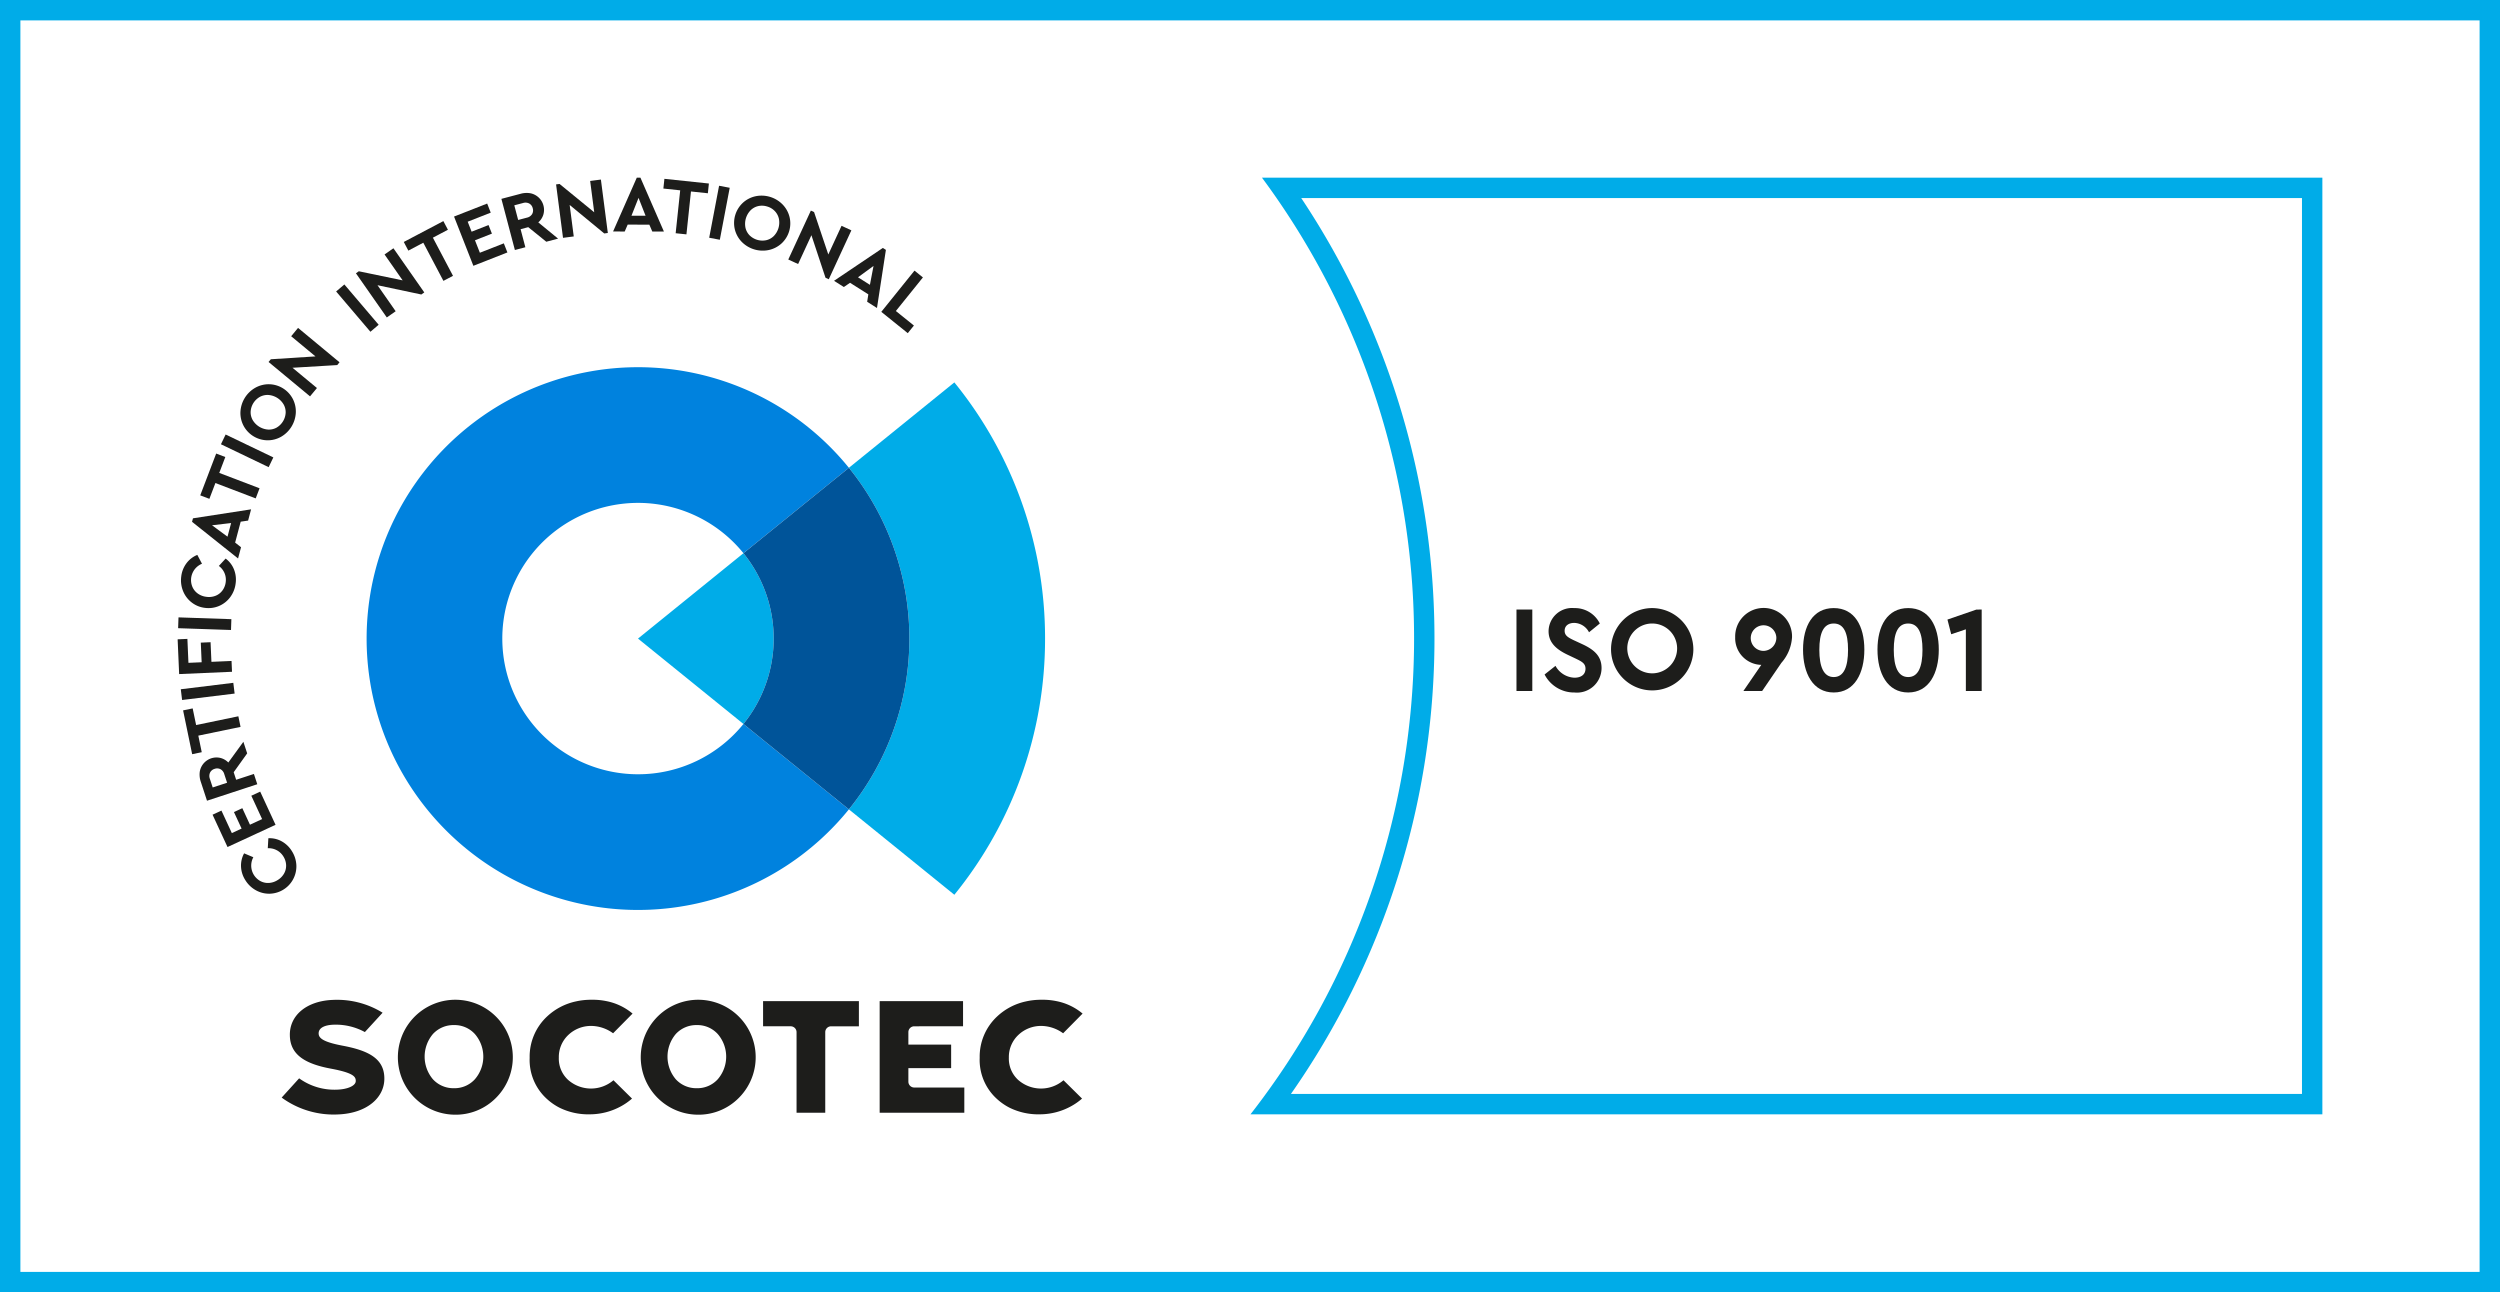 <svg id="a8f8bcbb-a92a-4cde-99e7-ed3c04961629" data-name="Calque 1" xmlns="http://www.w3.org/2000/svg" viewBox="0 0 283.465 146.529"><title>SOC_CI-H-ISO_9001-RGB</title><rect width="283.465" height="146.529" style="fill:#00ace8"/><rect x="2.313" y="2.313" width="278.839" height="141.903" style="fill:#fff"/><path d="M85.36,100.819A15.385,15.385,0,1,1,97.316,75.753l11.956-9.682a30.77,30.77,0,1,0-.001,38.727L97.316,95.116A15.354,15.354,0,0,1,85.36,100.819Z" transform="translate(-13.019 -13.028)" style="fill:#0082de"/><path d="M97.316,95.116a15.382,15.382,0,0,0,.001-19.363C90.264,81.464,85.36,85.435,85.36,85.435Z" transform="translate(-13.019 -13.028)" style="fill:#00ace8"/><path d="M131.514,85.434A45.961,45.961,0,0,0,121.23,56.388l-11.958,9.683a30.765,30.765,0,0,1-.001,38.727l11.958,9.683A45.962,45.962,0,0,0,131.514,85.434Z" transform="translate(-13.019 -13.028)" style="fill:#00ace8"/><path d="M109.272,66.071,97.316,75.753a15.382,15.382,0,0,1-.001,19.363l11.956,9.682a30.765,30.765,0,0,0,.001-38.727Z" transform="translate(-13.019 -13.028)" style="fill:#005499"/><path d="M82.577,135.513a3.923,3.923,0,0,1-5.138-.036,3.275,3.275,0,0,1-1.057-2.544,3.433,3.433,0,0,1,1.071-2.551,3.724,3.724,0,0,1,2.56-1.028,4.251,4.251,0,0,1,2.522.834l2.207-2.234a6.584,6.584,0,0,0-2.979-1.415,7.66,7.66,0,0,0-1.393-.153l-.04-.001c-.086-.002-.172-.004-.259-.003l-.039.001c-.013 0-.026-0-.039-0-.087.001-.173.006-.259.009l-.04.001a7.758,7.758,0,0,0-1.395.186,6.865,6.865,0,0,0-3.228,1.685,6.225,6.225,0,0,0-1.996,4.708,5.958,5.958,0,0,0,1.956,4.661,6.551,6.551,0,0,0,1.436.997h-0a7.383,7.383,0,0,0,3.428.747c.019-0.0.038-.001.057-.002.019-0.0.038.001.057 0a7.352,7.352,0,0,0,3.38-.888h0a6.873,6.873,0,0,0,1.292-.895Z" transform="translate(-13.019 -13.028)" style="fill:#1d1d1b"/><path d="M133.604,135.513a3.923,3.923,0,0,1-5.138-.036,3.275,3.275,0,0,1-1.057-2.544,3.432,3.432,0,0,1,1.071-2.551,3.724,3.724,0,0,1,2.56-1.028,4.251,4.251,0,0,1,2.522.834l2.207-2.234a6.584,6.584,0,0,0-2.979-1.415,7.66,7.66,0,0,0-1.393-.153l-.04-.001c-.086-.002-.172-.004-.259-.003l-.039.001c-.013 0-.026-0-.039-0-.087.001-.173.006-.259.009l-.04.001a7.758,7.758,0,0,0-1.395.186,6.865,6.865,0,0,0-3.228,1.685,6.225,6.225,0,0,0-1.996,4.708,5.958,5.958,0,0,0,1.956,4.661,6.551,6.551,0,0,0,1.436.997h-0a7.383,7.383,0,0,0,3.428.747c.019-0.0.038-.001.057-.002.019-0.0.038.001.057 0a7.352,7.352,0,0,0,3.38-.888h0a6.873,6.873,0,0,0,1.292-.895Z" transform="translate(-13.019 -13.028)" style="fill:#1d1d1b"/><path d="M92.031,139.417a6.516,6.516,0,1,1,4.773-1.916A6.417,6.417,0,0,1,92.031,139.417Zm0-3.001a3.115,3.115,0,0,0,2.368-1.012,3.918,3.918,0,0,0,0-5.134,3.115,3.115,0,0,0-2.368-1.012,3.154,3.154,0,0,0-2.386,1.012,3.975,3.975,0,0,0,0,5.134A3.154,3.154,0,0,0,92.031,136.416Z" transform="translate(-13.019 -13.028)" style="fill:#1d1d1b"/><path d="M64.493,139.417a6.516,6.516,0,1,1,4.773-1.916A6.417,6.417,0,0,1,64.493,139.417Zm0-3.001a3.115,3.115,0,0,0,2.368-1.012,3.918,3.918,0,0,0,0-5.134,3.115,3.115,0,0,0-2.368-1.012,3.154,3.154,0,0,0-2.386,1.012,3.975,3.975,0,0,0,0,5.134A3.154,3.154,0,0,0,64.493,136.416Z" transform="translate(-13.019 -13.028)" style="fill:#1d1d1b"/><path d="M110.406,126.539H99.541v2.856h3.131a.665.665,0,0,1,.665.665v9.133h3.254V130.061a.665.665,0,0,1,.665-.665h3.149Z" transform="translate(-13.019 -13.028)" style="fill:#1d1d1b"/><path d="M122.36,136.338h-5.679a.665.665,0,0,1-.665-.665v-1.533h4.849V131.474l-4.849-.001V130.061a.665.665,0,0,1,.665-.665l5.534-.001v-2.855h-9.455v12.655h9.599Z" transform="translate(-13.019 -13.028)" style="fill:#1d1d1b"/><path d="M51.928,131.606c-2.528-.473-2.812-.964-2.776-1.488h0c.058-.582.741-.871,1.707-.904a6.881,6.881,0,0,1,3.531.836l2.01-2.193h0a9.812,9.812,0,0,0-5.598-1.456c-3.031.103-4.995,1.776-4.916,4.074l.001.035c.072,2.167,1.819,3.16,4.654,3.688,2.498.467,2.799.895,2.815,1.346l.001.035c.02.576-.976.961-2.093.999a6.83,6.83,0,0,1-4.314-1.273l-.02-.003-1.972,2.175.164.121a10.002,10.002,0,0,0,6.179,1.794c3.325-.113,5.374-1.93,5.296-4.185l-.001-.035C56.523,133.02,54.734,132.141,51.928,131.606Z" transform="translate(-13.019 -13.028)" style="fill:#1d1d1b"/><path d="M40.348,111.294a2.885,2.885,0,0,1,.35-1.509l1.046.441a2,2,0,0,0,.795,2.702,1.818,1.818,0,0,0,.964.214,2.07,2.07,0,0,0,1-.329,2.042,2.042,0,0,0,.732-.751,1.79,1.79,0,0,0,.225-.954,1.983,1.983,0,0,0-.314-.977,1.948,1.948,0,0,0-1.765-.924l.065-1.133a2.807,2.807,0,0,1,1.507.346,3.121,3.121,0,0,1,1.163,1.118,3.247,3.247,0,0,1,.506,1.586,3.107,3.107,0,0,1-3.022,3.238,3.077,3.077,0,0,1-1.566-.39,3.25,3.25,0,0,1-1.201-1.153A3.078,3.078,0,0,1,40.348,111.294Z" transform="translate(-13.019 -13.028)" style="fill:#1d1d1b"/><path d="M38.127,104.939l1.179,2.55,1.106-.511-.866-1.873.949-.439.866,1.873,1.378-.637-1.224-2.649,1.007-.465,1.74,3.763-5.446,2.518L37.12,105.404Z" transform="translate(-13.019 -13.028)" style="fill:#1d1d1b"/><path d="M41.045,98.451l-1.529,2.137.28.855,2.013-.659.382,1.166L36.49,103.818l-.702-2.142a2.504,2.504,0,0,1-.119-1.138,1.923,1.923,0,0,1,2.341-1.571,1.899,1.899,0,0,1,.897.519l1.708-2.349Zm-2.276,3.329-.32-.976a.913.913,0,0,0-.433-.561.839.839,0,0,0-.671-.034.82.82,0,0,0-.511.426.918.918,0,0,0-.018.704l.32.976Z" transform="translate(-13.019 -13.028)" style="fill:#1d1d1b"/><path d="M34.865,93.351l.391,1.887,4.789-.993.249,1.202-4.789.993.389,1.878-1.086.225L33.779,93.576Z" transform="translate(-13.019 -13.028)" style="fill:#1d1d1b"/><path d="M39.473,90.451l.149,1.218-5.955.728-.149-1.218Z" transform="translate(-13.019 -13.028)" style="fill:#1d1d1b"/><path d="M34.267,85.469l.118,2.715,1.499-.065-.097-2.225,1.108-.048.097,2.225,2.28-.099.054,1.226-5.994.261-.172-3.941Z" transform="translate(-13.019 -13.028)" style="fill:#1d1d1b"/><path d="M39.254,83.234l-.042,1.227-5.996-.204.042-1.227Z" transform="translate(-13.019 -13.028)" style="fill:#1d1d1b"/><path d="M34.165,76.89a2.882,2.882,0,0,1,1.228-.945l.529,1.004a1.999,1.999,0,0,0-1.099,2.593,1.816,1.816,0,0,0,.609.776,2.071,2.071,0,0,0,.982.38,2.043,2.043,0,0,0,1.042-.116,1.792,1.792,0,0,0,.779-.595,1.984,1.984,0,0,0,.377-.955,1.947,1.947,0,0,0-.779-1.834l.769-.835a2.807,2.807,0,0,1,.945,1.223,3.123,3.123,0,0,1,.19,1.602,3.254,3.254,0,0,1-.614,1.547,3.054,3.054,0,0,1-2.881,1.215,3.011,3.011,0,0,1-1.509-.627,3.076,3.076,0,0,1-.964-1.295,3.252,3.252,0,0,1-.197-1.653A3.081,3.081,0,0,1,34.165,76.89Z" transform="translate(-13.019 -13.028)" style="fill:#1d1d1b"/><path d="M40.309,72.179l-.629,2.372.669.526-.338,1.274-5.217-4.158.105-.395,6.59-1.018-.338,1.274Zm-3.249.408,1.755,1.293.41-1.547Z" transform="translate(-13.019 -13.028)" style="fill:#1d1d1b"/><path d="M38.566,64.849l-.686,1.801,4.57,1.742-.437,1.147-4.57-1.742-.683,1.792-1.036-.395,1.807-4.74Z" transform="translate(-13.019 -13.028)" style="fill:#1d1d1b"/><path d="M44.011,64.892l-.531,1.106L38.071,63.401l.531-1.106Z" transform="translate(-13.019 -13.028)" style="fill:#1d1d1b"/><path d="M41.956,57a3.116,3.116,0,0,1,1.565-.405,3.097,3.097,0,0,1,2.69,1.649,3.11,3.11,0,0,1,.349,1.579,3.341,3.341,0,0,1-1.675,2.732,3.087,3.087,0,0,1-1.561.397,3.125,3.125,0,0,1-2.689-1.649,3.085,3.085,0,0,1-.354-1.571,3.343,3.343,0,0,1,1.675-2.732Zm-.518,2.716a1.794,1.794,0,0,0,.238.951,2.216,2.216,0,0,0,1.744,1.069,1.792,1.792,0,0,0,.955-.219,2.079,2.079,0,0,0,1.034-1.686,1.786,1.786,0,0,0-.236-.955A2.199,2.199,0,0,0,43.437,57.812a1.818,1.818,0,0,0-.962.221,2.064,2.064,0,0,0-1.037,1.683Z" transform="translate(-13.019 -13.028)" style="fill:#1d1d1b"/><path d="M46.815,50.207l4.702,3.9-.261.315-5.072.305,2.771,2.298-.783.945-4.702-3.9.256-.308,5.064-.323-2.757-2.287Z" transform="translate(-13.019 -13.028)" style="fill:#1d1d1b"/><path d="M55.954,49.851l-.935.795-3.888-4.569.934-.795Z" transform="translate(-13.019 -13.028)" style="fill:#1d1d1b"/><path d="M57.628,41.178l3.499,5.008-.335.234-4.971-1.052,2.061,2.951-1.006.703L53.377,44.015l.328-.229,4.968,1.032-2.051-2.936Z" transform="translate(-13.019 -13.028)" style="fill:#1d1d1b"/><path d="M63.807,39.078l-1.705.899,2.281,4.326-1.086.572-2.281-4.326-1.697.895-.517-.981L63.29,38.097Z" transform="translate(-13.019 -13.028)" style="fill:#1d1d1b"/><path d="M68.662,37.14,66.048,38.166,66.493,39.3l1.921-.754.382.973-1.921.754.555,1.413,2.716-1.066.405,1.032L66.692,43.167l-2.191-5.585,3.757-1.474Z" transform="translate(-13.019 -13.028)" style="fill:#1d1d1b"/><path d="M74.96,40.437l-2.043-1.652-.87.23.54,2.048-1.187.313L69.87,35.575l2.18-.575a2.506,2.506,0,0,1,1.143-.052,1.923,1.923,0,0,1,1.431,2.429,1.901,1.901,0,0,1-.571.865l2.244,1.843ZM71.771,37.969l.993-.262a.913.913,0,0,0,.586-.399.838.838,0,0,0,.073-.668.82.82,0,0,0-.395-.535.917.917,0,0,0-.702-.059l-.993.262Z" transform="translate(-13.019 -13.028)" style="fill:#1d1d1b"/><path d="M81.152,33.387l.786,6.058-.406.053-3.921-3.231.463,3.57-1.217.158-.786-6.058.397-.051,3.928,3.212-.461-3.552Z" transform="translate(-13.019 -13.028)" style="fill:#1d1d1b"/><path d="M86.644,38.5l-2.455-.003-.337.781-1.318-.002,2.69-6.105.409 0,2.665,6.112-1.318-.002Zm-1.224-3.038-.802,2.026,1.6.002Z" transform="translate(-13.019 -13.028)" style="fill:#1d1d1b"/><path d="M93.281,34.941l-1.916-.203-.514,4.864L89.63,39.473l.514-4.864-1.907-.202.117-1.103,5.044.533Z" transform="translate(-13.019 -13.028)" style="fill:#1d1d1b"/><path d="M94.637,40.213l-1.205-.229,1.121-5.894,1.206.229Z" transform="translate(-13.019 -13.028)" style="fill:#1d1d1b"/><path d="M101.741,36.2a3.113,3.113,0,0,1,.795,1.408,3.097,3.097,0,0,1-.901,3.023,3.111,3.111,0,0,1-1.436.743,3.343,3.343,0,0,1-3.071-.915,3.086,3.086,0,0,1-.786-1.406,3.126,3.126,0,0,1,.901-3.023,3.087,3.087,0,0,1,1.427-.746,3.342,3.342,0,0,1,3.071.915Zm-2.758.198a1.795,1.795,0,0,0-.858.475,2.217,2.217,0,0,0-.584,1.96,1.795,1.795,0,0,0,.458.867,2.08,2.08,0,0,0,1.895.565,1.786,1.786,0,0,0,.862-.473,2.198,2.198,0,0,0,.581-1.951,1.817,1.817,0,0,0-.461-.873,1.936,1.936,0,0,0-.873-.526A1.958,1.958,0,0,0,98.983,36.397Z" transform="translate(-13.019 -13.028)" style="fill:#1d1d1b"/><path d="M109.552,39.146l-2.561,5.546-.371-.172-1.598-4.823L103.513,42.966l-1.114-.514,2.561-5.546.363.168,1.614,4.81,1.501-3.252Z" transform="translate(-13.019 -13.028)" style="fill:#1d1d1b"/><path d="M111.476,46.405,109.403,45.092l-.703.48-1.113-.705,5.534-3.726.346.219L112.456,47.951l-1.113-.705Zm.588-3.222-1.761,1.285,1.352.856Z" transform="translate(-13.019 -13.028)" style="fill:#1d1d1b"/><path d="M114.598,48.292l2.046,1.648-.696.864-3.002-2.417,3.763-4.673.956.77Z" transform="translate(-13.019 -13.028)" style="fill:#1d1d1b"/><path d="M274.031,35.485V137.064H159.393a90.074,90.074,0,0,0,1.167-101.579H274.031m2.313-2.313H156.107a87.754,87.754,0,0,1-1.299,106.204H276.343V33.173Z" transform="translate(-13.019 -13.028)" style="fill:#00ace8"/><path d="M186.761,91.379H184.966V82.144h1.795Z" transform="translate(-13.019 -13.028)" style="fill:#1d1d1b"/><path d="M194.415,83.725l-1.223.994a1.945,1.945,0,0,0-1.675-1.063c-.584,0-1.09.28-1.09.896,0,.532.386.755,1.023,1.063l.997.461c1.382.644,2.166,1.385,2.166,2.701a2.789,2.789,0,0,1-3.069,2.771,3.759,3.759,0,0,1-3.39-2.043l1.236-.979a2.561,2.561,0,0,0,2.153,1.344c.771,0,1.249-.378,1.249-1.021,0-.602-.426-.812-1.116-1.148l-.943-.448c-1.25-.602-2.127-1.357-2.127-2.658a2.659,2.659,0,0,1,2.91-2.617A3.141,3.141,0,0,1,194.415,83.725Z" transform="translate(-13.019 -13.028)" style="fill:#1d1d1b"/><path d="M205.021,86.761A4.667,4.667,0,1,1,200.342,81.976,4.691,4.691,0,0,1,205.021,86.761Zm-7.482,0a2.825,2.825,0,1,0,2.817-3.036A2.818,2.818,0,0,0,197.538,86.761Z" transform="translate(-13.019 -13.028)" style="fill:#1d1d1b"/><path d="M216.21,85.292a4.837,4.837,0,0,1-1.209,2.896l-2.18,3.19h-2.127l2.034-2.966h-.066a3.03,3.03,0,0,1-2.897-3.135,3.224,3.224,0,1,1,6.445.014Zm-1.78-.014a1.452,1.452,0,1,0-1.449,1.553A1.487,1.487,0,0,0,214.43,85.278Z" transform="translate(-13.019 -13.028)" style="fill:#1d1d1b"/><path d="M224.41,86.691c0,2.659-1.104,4.855-3.469,4.855-2.379,0-3.482-2.196-3.482-4.855,0-2.687,1.116-4.715,3.482-4.715C223.294,81.976,224.41,84.005,224.41,86.691Zm-5.104.014c0,1.931.491,3.092,1.635,3.092,1.143,0,1.621-1.161,1.621-3.092,0-1.917-.479-2.98-1.621-2.98C219.785,83.725,219.307,84.788,219.307,86.705Z" transform="translate(-13.019 -13.028)" style="fill:#1d1d1b"/><path d="M232.85,86.691c0,2.659-1.104,4.855-3.469,4.855-2.379,0-3.482-2.196-3.482-4.855,0-2.687,1.116-4.715,3.482-4.715C231.734,81.976,232.85,84.005,232.85,86.691Zm-5.104.014c0,1.931.491,3.092,1.635,3.092,1.143,0,1.621-1.161,1.621-3.092,0-1.917-.479-2.98-1.621-2.98C228.225,83.725,227.746,84.788,227.746,86.705Z" transform="translate(-13.019 -13.028)" style="fill:#1d1d1b"/><path d="M237.714,82.144V91.379h-1.794V84.383l-1.662.56-.425-1.665,3.282-1.133Z" transform="translate(-13.019 -13.028)" style="fill:#1d1d1b"/></svg>